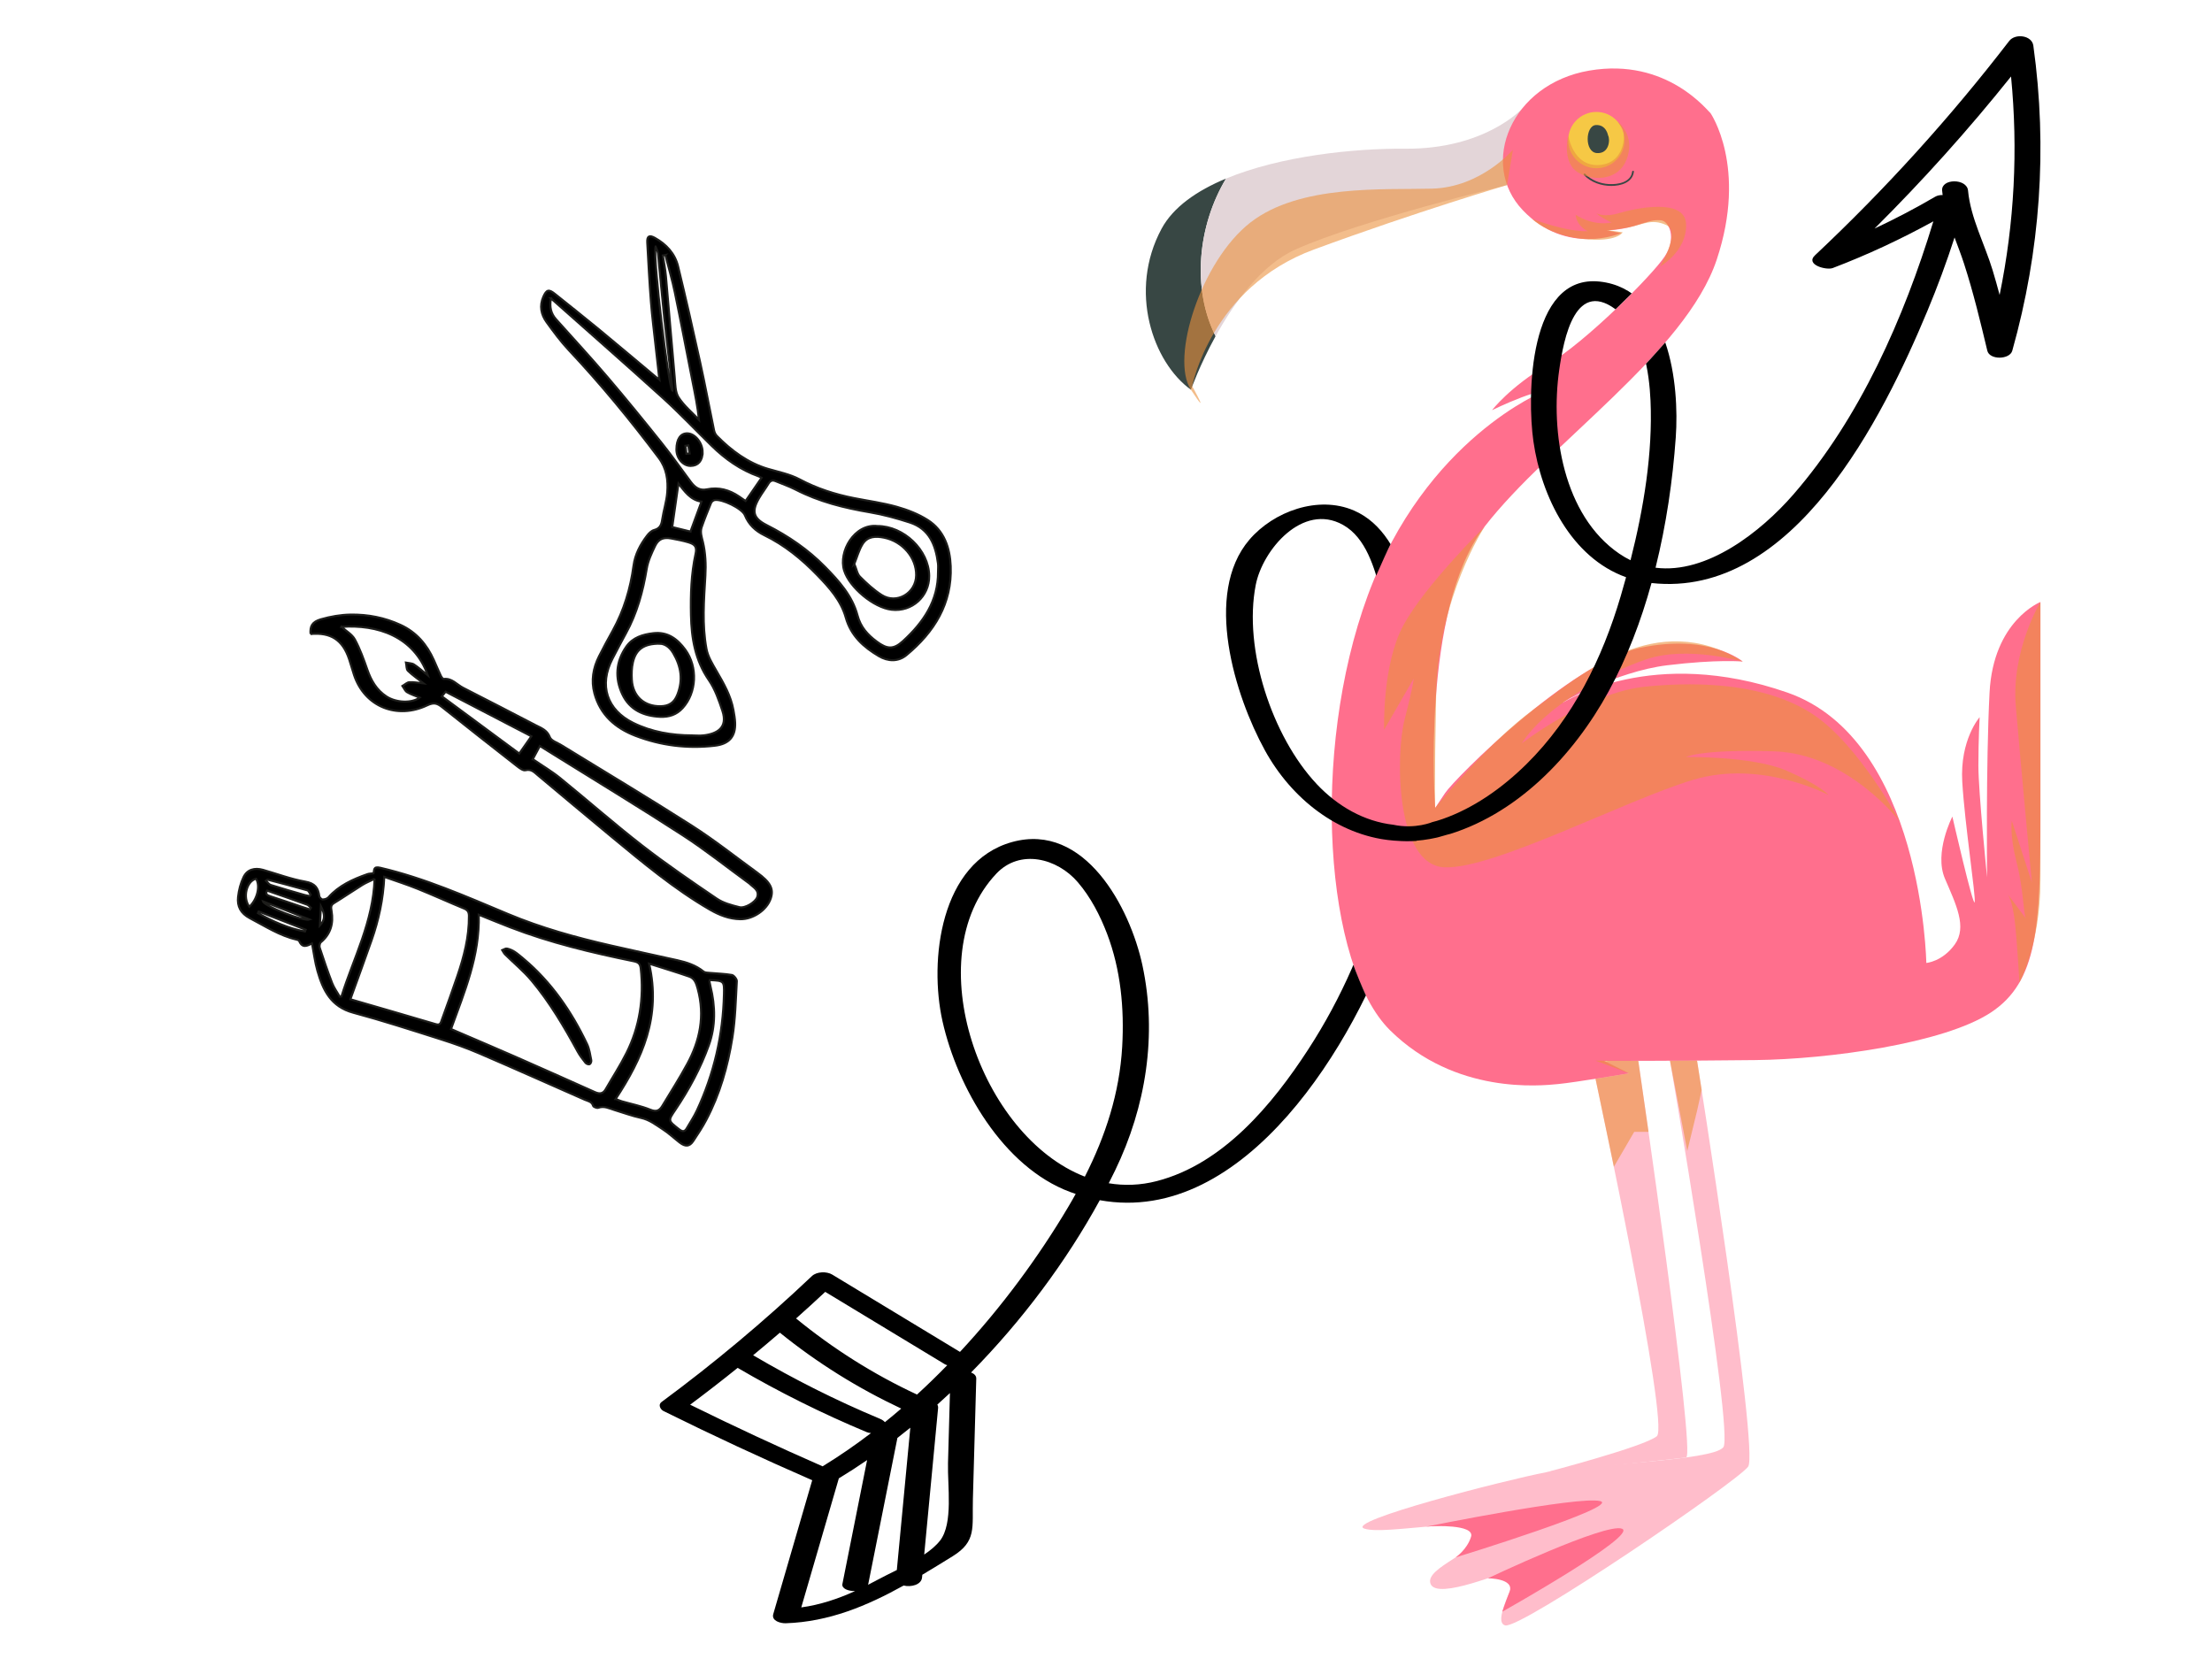 <?xml version="1.0" encoding="UTF-8"?><svg xmlns="http://www.w3.org/2000/svg" xmlns:xlink="http://www.w3.org/1999/xlink" viewBox="0 0 800 600"><defs><style>.g{fill:none;}.h{stroke:#1d1d1b;stroke-miterlimit:10;stroke-width:.75px;}.i{fill:#f6c845;}.j{fill:#e3d5d8;}.k{fill:#ffbdcb;}.l{fill:#ff6f8d;}.m{fill:#384744;}.n{fill:#eb913e;mix-blend-mode:multiply;opacity:.6;}.o{clip-path:url(#f);}.p{isolation:isolate;}</style><clipPath id="f"><path class="g" d="M735.39,16.51c-.53-3.78-6.56-4.51-8.73-1.7-21.32,27.7-44.76,53.57-70.23,77.51-3.66,3.44,4.12,5.49,6.41,4.62,12.56-4.79,24.65-10.44,36.39-16.89-10.63,34.96-26.62,71.21-50.7,98.86-11.64,13.37-31.18,28.79-49.78,26.41,3.89-15.61,6.21-31.66,7.31-47.09,1.37-19.19-2.31-53.62-27.46-56.39-25.94-2.86-26.33,41.65-24.02,57.78,2.87,20.06,13.76,42.08,33.51,49.14-.63,2.28-1.27,4.55-1.92,6.78-6.64,22.5-17.22,44.15-34.08,60.79-8.57,8.46-18.88,15.85-30.33,19.87-2.84,1-5.66,1.66-8.46,2.02,2.61-17.23,3.13-34.78,1.4-52.12-1.9-19-4.54-52.62-25.04-61.47-12.87-5.55-29.03,.29-37.82,10.58-16.69,19.55-5.23,56.38,5.59,76.09,9.71,17.68,26.39,30.61,45.55,32.63-.9,4.98-1.97,9.94-3.22,14.84-5.5,21.47-14.51,42.14-26.59,60.72-12.97,19.96-30.79,41.47-54.81,47.67-5.96,1.54-11.79,1.71-17.37,.78,.79-1.55,1.57-3.11,2.32-4.67,11.13-23.02,15.28-49,9.85-74.22-4.48-20.8-20.85-51.76-47.08-44.53-26.07,7.19-30.13,42.91-25.21,64.83,5.38,23.93,21.89,52.67,46.06,61.71,.7,.26,1.41,.5,2.11,.74-.92,1.65-1.86,3.3-2.84,4.94-10.76,18.09-23.96,36.02-39.01,52.19-15.4-9.32-30.8-18.64-46.2-27.96-2-1.21-5.6-1.12-7.35,.54-17.21,16.3-35.35,31.49-54.42,45.57-1.28,.95-.39,2.67,.73,3.23,17.73,8.79,35.67,17.12,53.8,25.04-4.7,16.14-9.39,32.27-14.09,48.41-.72,2.47,2.68,3.37,4.52,3.31,15.65-.52,29.42-6.3,42.63-13.64,2.68,.66,6.41-.27,6.66-2.89,.03-.34,.06-.67,.1-1.01,3.65-2.17,7.27-4.42,10.9-6.65,8.81-5.44,7.1-10.33,7.39-20.74,.41-14.52,.81-29.03,1.22-43.55,.03-1.04-.76-1.77-1.88-2.21,18.43-18.7,34.47-40.19,46.55-62.31,52.64,9.5,92.8-57.73,106.83-99.64,3.32-9.91,5.9-20.08,7.75-30.38,3.14-.26,6.33-.8,9.54-1.68,26.4-7.21,47.13-28.96,59.92-52.33,6.63-12.12,11.71-25.42,15.5-39.18,51.35,5.67,83.8-60.08,99.8-98.46,3.63-8.71,6.91-17.55,9.8-26.52,1.18,3.17,2.41,6.33,3.46,9.57,3.34,10.31,5.87,20.85,8.39,31.39,.82,3.42,8.11,3.27,9.03,0,10.13-36.03,12.78-73.22,7.62-110.3ZM298.46,467.22c14.4,8.72,28.81,17.43,43.21,26.15,.26,.16,.58,.28,.92,.37-3.56,3.65-7.2,7.2-10.94,10.62-15.75-7.33-30.29-16.53-43.74-27.52,3.56-3.16,7.07-6.37,10.55-9.62Zm10.8,108.21c-6.23,2.83-12.65,4.97-19.47,5.91,4.53-15.56,9.06-31.12,13.59-46.68,3.44-2.08,6.85-4.28,10.22-6.6-2.98,14.93-5.96,29.86-8.93,44.79-.34,1.7,2.11,2.63,4.6,2.58Zm-42.48-80.72c15.04,8.79,30.59,16.52,46.68,23.24,.48,.2,1.01,.31,1.56,.34-5.68,4.34-11.53,8.36-17.51,12.03-16.14-7.07-32.1-14.51-47.91-22.29,5.81-4.34,11.54-8.77,17.18-13.32Zm53.25,19.64c-.34-.44-.93-.87-1.84-1.25-15.82-6.61-31.05-14.27-45.81-22.96,3.25-2.69,6.48-5.4,9.67-8.16,13.51,10.93,28.16,20.05,43.89,27.45-1.95,1.68-3.92,3.32-5.9,4.92Zm-6.09,58.81c.04-.1,.07-.21,.09-.32,3.51-17.6,7.02-35.19,10.53-52.79,1.57-1.21,3.13-2.44,4.67-3.7-1.63,17.16-3.25,34.31-4.88,51.47-2.65,1.33-5.19,2.56-7.27,3.69-1.04,.56-2.09,1.11-3.14,1.65Zm26.04-15.99c-1.39,1.8-3.41,3.49-5.73,5.06,1.67-17.64,3.34-35.28,5.02-52.92,.05-.5-.05-.94-.27-1.32,1.53-1.37,3.05-2.76,4.56-4.17-.23,8.41-.47,16.82-.7,25.24-.23,8.36,1.95,21.84-2.87,28.12Zm20.35-241.2c8.58-9.07,22.05-5.58,29.48,3.1,4.66,5.44,8.05,12.01,10.59,18.67,4.93,12.95,6.24,26.99,5.46,40.76-.97,16.91-6.04,32.32-13.51,47.05-37.71-14.58-60.56-79.42-32.02-109.57Zm115.82-32.47c-16.05-17.11-26.55-48.72-21.99-71.98,2.48-12.64,16.97-29.83,31.54-21.7,8.42,4.7,11.4,15.73,13.72,24.31,3.16,11.67,5.24,23.6,6.22,35.64,1.32,16.16,.71,32.48-1.74,48.51-10.4-1.19-20.02-6.54-27.76-14.78Zm109.49-83.25c-20.28-13.88-24.97-43.99-21.72-66.51,1.59-11.01,5.8-34.28,21.83-20.72,8.56,7.24,10.71,21.46,11.18,31.87,.84,18.87-2.46,38.97-7.23,57.72-1.37-.67-2.73-1.45-4.07-2.37Zm137.55-93.58c-.8-2.98-1.62-5.95-2.52-8.91-2.86-9.44-7.99-18.94-8.9-28.82-.42-4.52-9.78-4.43-9.37,0,.05,.54,.11,1.07,.18,1.6-.97-.02-1.92,.15-2.68,.6-7.16,4.19-14.48,8.02-21.94,11.52,17.48-17.4,33.95-35.73,49.36-55,2.58,26.51,1.22,52.99-4.13,79.01Z"/></clipPath></defs><g class="p"><g id="a"/><g id="b"/><g id="c"><g id="d"><path class="m" d="M443.42,64.57c-10.56,4.39-19.11,10.32-23.34,18.18-12.08,22.46-3.14,48.3,10.63,58.2,0,0,3.14-8.87,8.92-19.37-8.69-17.24-6.41-40.05,3.79-57.02Z"/><g><path class="j" d="M508.24,53.78c-18.68-.16-45.21,2.65-64.81,10.8-10.2,16.97-12.48,39.78-3.79,57.02,6.53-11.86,16.44-25.81,28.99-31.42,23.67-10.56,76.43-23.25,76.43-23.25,0,0,4.02-25.98,5.34-27.53,0,0-13.42,14.62-42.16,14.38Z"/><path class="k" d="M603.29,379.62s23.97,138.82,19.97,143.81c-3.99,4.99-48.44,5.99-63.92,8.99-15.48,3-73.4,17.87-65.91,20.42,7.49,2.55,40.45-5.09,41.45,1.48,1,6.57-19.97,12.56-17.48,18.55,2.5,5.99,26.96-4.84,30.46-5.17,3.5-.33-8.99,18.65-3.5,20.15,5.49,1.5,83.89-51.93,87.88-57.42,3.99-5.49-18.48-146.84-18.48-146.84l-10.48-3.96Z"/><path class="k" d="M577.04,390.17s26.96,125.44,22.17,129.27c-4.79,3.83-39.86,12.98-39.86,12.98,0,0,46.76-4.74,50.45-5.3,3.68-.56-17.28-143.44-17.28-143.44,0,0-12.76-5.07-15.47,6.49Z"/><path class="l" d="M618.62,40.88c-.81-.4-15.56-20.2-43.84-15.35-28.28,4.85-40,33.74-24.04,50.5,15.96,16.77,35.55,8.28,35.55,8.28l-5.21-1.01s4.61,0,10.06-1.62c5.45-1.62,6.46-2.22,9.49-2.02,3.03,.2,5.86,6.46,1.41,13.13-4.44,6.67-28.28,30.71-42.22,38.99-13.94,8.28-20.2,16.57-20.2,16.57,0,0,4.85-2.42,10.71-4.65,5.86-2.22,8.08-2.22,8.08-2.22,0,0-42.79,17.05-63.73,73.86-20.93,56.82-15.55,133.97,8.07,157.29,23.62,23.32,54.42,20.04,60.7,19.44,6.28-.6,25.72-3.89,25.72-3.89l-8.97-4.49s28.41,0,54.72-.3c26.31-.3,68.03-5.98,85.08-17.19,17.05-11.21,17.94-31.4,17.94-70.87v-77.6s-17.04,6.73-18.39,32.74-.9,66.83-.9,66.83c0,0-3.14-30.95-3.14-40.37s.45-17.55,.45-17.55c0,0-7.18,8.13-6.28,23.39,.9,15.25,4.93,41.27,4.49,43.51-.45,2.24-8.07-30.95-8.07-30.95,0,0-6.73,13.01-2.69,22.43,4.04,9.42,8.07,17.49,3.59,23.77-4.49,6.28-10.32,6.73-10.32,6.73,0,0-1.35-80.74-50.24-97.78-48.89-17.04-79.84,3.14-81.19,3.59-1.35,.45,19.29-11.21,37.68-13.46,18.39-2.24,27.36-1.35,27.36-1.35,0,0-12.11-10.32-37.23-4.93s-66.83,47.1-70.42,52.48l-3.59,5.38s-5.38-71.77,17.94-101.82c23.32-30.05,72.67-62.8,83.88-96.44,11.21-33.64-2.27-53.06-2.27-53.06Z"/><path class="i" d="M587.53,50.66c0,5.62-4.56,10.18-10.18,10.18s-10.18-4.56-10.18-10.18,4.56-10.18,10.18-10.18,10.18,4.56,10.18,10.18Z"/><path class="m" d="M581.58,48.98s-.66-4.01-4.45-3.75c-3.79,.26-4.14,9.83,.4,10.13,4.54,.31,4.85-4.98,4.05-6.39Z"/><path class="m" d="M572.86,63.31c2.57,2.67,6.26,3.93,9.92,3.93,3.39,0,7.7-1.2,8.14-5.17,.05-.41-.59-.4-.64,0-.43,3.9-5.17,4.67-8.33,4.51s-6.39-1.37-8.65-3.72c-.28-.3-.73,.15-.45,.45h0Z"/><path class="l" d="M538.06,570.82s9.81-.04,7.88,4.89c-1.92,4.92-2.6,7.18-2.6,7.18,0,0,49.02-27.57,43.33-29.99-5.69-2.42-48.61,17.93-48.61,17.93Z"/><path class="l" d="M517.67,551.99s15.79-.87,14.36,3.79c-1.43,4.67-5.62,7.49-5.62,7.49,0,0,60.25-18.5,52.28-20.39-7.97-1.9-62.97,9.27-62.97,9.27"/><path class="n" d="M567.17,48.82s1.51,11.23,10.9,10.87c9.39-.35,10.13-10.78,8.57-13.23l-1.57-2.45s6.73,5.01,3.11,13.91c-3.62,8.89-15.6,7.25-19.27,2.91-3.66-4.33-1.74-12.02-1.74-12.02Z"/><path class="n" d="M547.16,54.18s-11.54,13.55-29.16,14.04c-17.61,.49-47.96-1.64-65.8,12.27-17.85,13.91-29.04,49.05-21.49,60.47,7.55,11.42,.45-1.3,.45-1.3,0,0,6.85-35.71,44.03-49.41,37.18-13.7,69.87-23.32,69.87-23.32l2.1-12.74Z"/><path class="n" d="M554.11,79.16s12.28,4.77,20.1,4.44c0,0-3.95-1.66-4.36-5.95,0,0,5.67,4.15,13,2.84,0,0-4.5-2.15-5.5-3.39,0,0,2.6,1.66,8.13,0,5.53-1.66,24.01-5.81,24.32,4.01,.31,9.82-9.38,15.22-9.38,15.22,0,0,7.61-12.45,2.21-14.94-5.4-2.49-8.82-.03-13.39,.81-4.58,.83-7.39,1.08-7.39,1.08l5.01,.74s-2.03,3.78-14.5,2.38c-12.47-1.41-18.25-7.23-18.25-7.23Z"/><path class="n" d="M537,190.38s-16.9,25.67-17.59,60.49c-.69,34.83-.36,41.33-.36,41.33,0,0,19.08-23.71,35.93-35.88,16.85-12.18,43.93-36.61,75.31-17.04,0,0-19.92-5.83-34.72-.88-14.8,4.95-36.91,17.28-45.18,30.44,0,0,23.8-18.43,44.77-20.52,20.97-2.09,44.49-.74,60.85,10.25,16.36,10.99,31.09,38.56,31.09,38.56,0,0-18.75-24.58-45.48-25.4-26.72-.82-31.83,2.06-31.83,2.06,0,0,24.02-.41,36.35,4.93,12.33,5.34,15.21,8.82,15.21,8.82,0,0-24.26-12.93-48.93-5.53-24.67,7.4-72.36,32.48-90.04,31.66-17.68-.82-17.68-40.7-14.39-53.45,3.29-12.75,3.29-14.8,3.29-14.8l-10.69,18.5s-.82-23.43,6.99-37.83c7.81-14.39,29.41-35.69,29.41-35.69Z"/><path class="n" d="M737.95,217.74s-10.63,17.54-8.9,37.77c1.73,20.23,5.78,63.58,5.78,63.58l-7.23-22.25s-.87,4.91,1.73,15.03c2.6,10.12,2.4,18.79,3.37,20.23,.97,1.45-6.55-8.67-6.55-8.67,0,0,1.73,2.31,2.6,10.4,.87,8.09,1.59,21.52,1.59,21.52,0,0,7.6-13.66,7.6-36.83v-100.77Z"/><polygon class="n" points="613.77 383.59 603.98 383.64 610.23 416.27 613.77 401.72 615.44 394.22 613.77 383.59"/><polygon class="n" points="592.51 383.68 596.21 409.34 591.04 409.34 583.68 421.98 577.04 390.17 589.19 388.19 577.04 383.59 592.51 383.68"/></g></g><g id="e"><g class="o"><path d="M304.62,165.17l-171.37,245.58s16.74,217.67,22.33,217.67,207.63,6.7,207.63,6.7l139.55-262.49-8.77-12.65s-7.25-15.5-8.32-25.14,14.2-31.34,14.2-31.34c0,0,11.71,2.12,20.81-.85s114.57-26.99,114.57-26.99l111.11-125.84V17.82l-18.7-13.4-49.95,25.67-42.98,48.56-9.21,69.21-23.27-23.99s-4.88,5.54-7.16,7.92-16.45-18.54-16.45-18.54l5.64-1.38,6.73-6.62-21.86-18.09-23.44,19.53-27.53,190.57s-6.23,2.73-14.29,1.02c-3.42-.73-15.64-5.17-15.64-5.17l6.95-79.11s5.37-12.54,7.71-17.17c2.97-5.87,6.54-11.15,6.54-11.15l-27.81-32.06-68.94,11.16-41.3,113.49-66.77-113.12Z"/></g></g><g><path class="h" d="M238.47,137.25c-.5-4.41-.96-8.39-1.39-12.38-.57-5.23-1.25-10.46-1.66-15.7-.56-7.15-.94-14.31-1.33-21.48-.12-2.29,.72-2.79,2.76-1.65,4.12,2.31,7.25,5.64,8.38,10.27,2.79,11.5,5.42,23.04,7.96,34.59,1.8,8.19,3.34,16.44,5.04,24.65,.15,.75,.5,1.57,1.03,2.1,5.26,5.35,11.3,9.8,18.45,11.91,3.9,1.15,7.92,1.91,11.53,3.83,6.2,3.3,12.78,5.41,19.63,6.76,5.16,1.02,10.41,1.72,15.45,3.14,3.89,1.1,7.83,2.62,11.22,4.79,5.92,3.77,8.02,10.03,8.29,16.66,.55,13.54-5.95,23.87-16,32.19-2.97,2.46-6.71,2.3-9.95,.39-5.52-3.25-10.12-7.32-11.99-13.94-1.73-6.16-5.92-10.84-10.3-15.35-5.65-5.83-11.82-10.88-19.18-14.46-3.14-1.53-5.64-3.81-7.02-7.24-.99-2.46-8.44-6.02-10.97-5.47-.47,.1-1.06,.57-1.24,1.01-1.2,2.91-2.39,5.83-3.41,8.8-.62,1.81,0,3.49,.45,5.37,.93,3.91,1.13,8.11,.89,12.15-.53,8.86-1.24,17.73,.4,26.51,.52,2.77,2.14,5.4,3.59,7.91,2.62,4.51,5.23,9,6.16,14.22,.27,1.51,.55,3.03,.61,4.56,.2,5-2.18,7.71-7.39,8.31-9.84,1.14-19.44-.04-28.67-3.59-7.25-2.79-12.72-7.54-14.83-15.33-1.26-4.65-.48-9.16,1.66-13.42,1.57-3.14,3.26-6.22,4.96-9.29,4.05-7.33,6.41-15.21,7.52-23.48,.56-4.12,2.44-7.65,4.91-10.88,.64-.84,1.57-1.76,2.53-2.01,2.08-.55,2.65-1.83,2.93-3.77,.49-3.32,1.59-6.57,1.84-9.9,.33-4.39-.22-8.6-3.09-12.43-10.18-13.55-20.92-26.62-32.53-38.97-2.95-3.14-5.52-6.65-8.05-10.14-1.99-2.75-2.61-5.86-1.17-9.14,1.16-2.63,1.99-2.84,4.21-1.05,5.2,4.18,10.44,8.3,15.58,12.54,7.06,5.82,14.05,11.74,21.08,17.61,.22,.18,.46,.33,1.09,.78Zm100.78,69.58c0-1.03,.11-2.07-.02-3.08-.85-6.68-3.16-12.5-10.19-14.78-4.7-1.53-9.52-2.85-14.39-3.68-9.35-1.59-18.43-3.84-26.91-8.22-2.33-1.2-4.84-2.04-7.26-3.06-1.15-.48-1.9-.16-2.55,.91-1.06,1.76-2.32,3.39-3.36,5.16-2.79,4.75-2.24,7.32,2.66,9.81,7.85,3.98,15,8.84,21.17,15.13,5.02,5.11,9.85,10.45,11.72,17.5,1.13,4.27,3.65,7.03,6.92,9.47,3.74,2.8,6.07,3.05,9.55-.15,7.3-6.7,12.75-14.51,12.66-25.02Zm-88.95,59.15c1.39,0,2.8,.14,4.18-.02,5-.58,8.76-2.87,6.8-8.82-1.27-3.85-2.65-7.86-4.92-11.16-4.96-7.19-6.29-15.18-6.46-23.54-.15-7.4,.06-14.79,1.65-22.09,.55-2.5-.09-3.48-2.63-4.23-2.02-.6-4.11-.99-6.19-1.38-2.79-.52-4.58,.17-5.81,2.73-1.25,2.61-2.54,5.35-3.01,8.17-1.37,8.24-3.51,16.16-7.57,23.51-1.67,3.01-3.25,6.07-4.84,9.12-4.94,9.49-2.07,18.47,7.54,23.19,6.69,3.28,13.87,4.48,21.26,4.51Zm-51.04-158.08c-.59,3.15,0,5.51,1.85,7.58,6.26,6.98,12.61,13.88,18.7,21.01,6.7,7.85,13.22,15.87,19.67,23.93,3.61,4.51,6.92,9.27,10.39,13.89,1.43,1.91,3.13,3.23,5.79,2.67,4.25-.9,8.11,.19,11.65,2.59,.82,.56,1.63,1.14,2.34,1.63,2.01-2.91,3.86-5.6,5.78-8.39-.46-.24-.76-.43-1.09-.55-6.55-2.33-12.07-6.24-16.99-11.06-5.87-5.74-11.52-11.73-17.6-17.25-13.3-12.06-26.81-23.88-40.51-36.05Zm41.38-15.67c-.3,.06-.61,.11-.91,.17,.38,2.52,.89,5.03,1.11,7.56,1.09,12.18,2.07,24.36,3.18,36.54,.22,2.46,.17,5.3,1.4,7.22,1.95,3.03,4.87,5.44,7.38,8.11-.51-4.81-1.42-9.23-2.3-13.65-2.14-10.81-4.2-21.64-6.44-32.43-.94-4.54-2.27-9.01-3.43-13.51Zm9.08,100.01c1.35-3.68,2.65-7.21,3.98-10.82-4-.54-6.17-3.81-8.33-6.53-.75,5.23-1.48,10.39-2.25,15.73,2.1,.52,4.48,1.11,6.6,1.63Zm-12.63-103.07c-1,4.56,4.74,50.96,6.04,52.05,.04-.14,.12-.28,.11-.41-1-8.62-2.08-17.24-3-25.87-.83-7.77-1.49-15.55-2.28-23.32-.09-.84-.57-1.63-.86-2.45Z"/><path class="h" d="M317.32,190.25c9.56,0,18.62,8.7,18.73,18,.09,7.43-6.23,13.12-13.61,12.26-6.53-.76-15.26-8.11-17.15-14.18-2.13-6.8,3.7-17.01,12.03-16.08Zm-8.33,13.67c.77,1.85,1.01,3.63,2.03,4.65,2.41,2.42,4.98,4.79,7.85,6.62,5.44,3.46,12.39-.66,12.47-7.15,.08-6.37-4.92-12.22-11.56-13.58-3.06-.63-6.04-.55-7.82,2.33-1.34,2.17-2.01,4.75-2.98,7.14Z"/><path class="h" d="M238.82,259.25c-6.03-.26-11.09-2.5-13.75-8.15-2.77-5.88-2.36-11.85,1.46-17.27,2.32-3.29,5.9-4.37,9.72-4.82,5.19-.62,8.74,2.06,11.58,5.92,4.63,6.32,4.12,15.59-.93,21.14-2.2,2.42-4.91,3.29-8.09,3.18Zm-.28-26.46c-5.68,0-8.54,2.05-9.63,6.71-.48,2.03-.52,4.22-.4,6.32,.34,5.98,4.44,9.68,10.37,9.6,3.09-.05,4.95-1.3,6.08-4.14,2.11-5.29,1.4-10.2-1.5-15.09-1.44-2.43-3.24-3.37-4.93-3.39Z"/><path class="h" d="M254.1,163.52c0,3.09-1.59,4.94-4.29,4.98-2.77,.04-5.19-2.76-5.17-5.97,.02-3.68,1.45-5.81,3.88-5.8,2.8,0,5.59,3.39,5.59,6.8Zm-5.85,.59c.39-.04,.77-.08,1.16-.11l-.49-2.93c-.33,.06-.66,.11-1,.17,.11,.96,.22,1.91,.33,2.87Z"/></g><path class="h" d="M112.32,229.29c-.25-2.79,.54-4.4,3.75-5.32,3.46-.99,7.13-1.64,10.71-1.69,6.25-.1,12.37,1.09,18.11,3.74,5.71,2.63,9.5,7.08,12.03,12.72,.84,1.89,1.64,3.8,2.52,5.67,.22,.46,.73,1.18,1.03,1.14,3.01-.34,4.73,2.04,7.01,3.2,8.72,4.45,17.43,8.93,26.11,13.46,2.05,1.07,4.28,1.76,5.29,4.44,.48,1.26,2.62,1.91,4.04,2.79,15.8,9.71,31.73,19.22,47.35,29.21,8.16,5.22,15.78,11.27,23.62,16.98,4.81,3.5,6.02,5.9,4.85,9.35-1.39,4.11-6.37,7.53-10.99,7.46-4.02-.06-7.62-1.49-11.04-3.47-12.86-7.45-24.18-16.97-35.59-26.38-8.89-7.33-17.69-14.77-26.54-22.15-1.3-1.09-2.4-2.41-4.56-1.87-.81,.2-2.06-.72-2.91-1.38-9.08-7.09-18.14-14.21-27.15-21.39-1.78-1.42-2.97-1.9-5.48-.7-10.64,5.07-22.51,.78-26.45-11.02-.63-1.88-1.14-3.81-1.77-5.69-2.33-6.95-6.59-9.76-13.95-9.1Zm80.38,45.28c3.6,2.47,6.91,4.41,9.85,6.8,9.94,8.07,19.56,16.55,29.67,24.4,8.72,6.77,17.86,13.02,27.01,19.23,2.35,1.6,5.36,2.39,8.17,3.09,2.11,.53,5.93-1.91,6.47-3.69,.77-2.53-1.42-3.43-2.76-4.79-.06-.06-.12-.1-.19-.15-7.98-5.81-15.71-11.99-23.98-17.35-15.35-9.96-31.01-19.44-46.54-29.12-1.6-1-3.21-1.99-5.14-3.19-.99,1.84-1.83,3.4-2.57,4.77Zm-69.21-47.89c1.7,1.55,3.86,2.74,4.85,4.57,1.87,3.44,3.21,7.2,4.51,10.92,1.38,3.94,3.34,7.38,6.91,9.71,3.55,2.32,9.15,2.51,12.02,.41-1.53-.63-3.15-1.13-4.56-1.96-.74-.44-1.12-1.47-1.67-2.24,.84-.48,1.66-1.32,2.52-1.36,1.67-.09,3.36,.26,5.17,.44-2.04-1.6-4.03-2.94-5.72-4.58-.6-.59-.47-1.93-.68-2.92,.97,.2,2.09,.15,2.86,.64,1.62,1.04,3.06,2.37,5.03,3.94-5.08-14.21-18.28-18.44-31.25-17.55Zm36.32,25.16c9.39,6.94,18.74,13.85,27.99,20.69,1.53-2.18,2.89-4.11,4.38-6.24-10.28-5.34-20.61-10.7-31.02-16.11-.44,.54-.93,1.15-1.35,1.66Z"/><g><path class="h" d="M112.84,341.22c-1.68,.79-3.44,1.88-4.64-.9-.11-.25-.6-.43-.94-.5-6.14-1.41-11.37-4.85-16.88-7.73-3.41-1.79-4.63-4.37-4.29-7.63,.26-2.5,.92-5.05,2-7.27,1.3-2.7,3.97-3.46,7.01-2.6,5.11,1.45,10.15,3.37,15.32,4.27,3.53,.62,4.66,2.27,5.07,5.28,.06,.44,.81,1.18,1.19,1.17,.72-.01,1.64-.27,2.09-.77,3.78-4.26,8.81-6.54,14.11-8.39,.65-.23,1.41-.21,2.2-.31,.36-1.11-.18-2.61,2.44-2,16.01,3.73,31.05,10.38,46.2,16.72,12.06,5.05,24.53,8.49,37.15,11.38,8.02,1.84,16.06,3.55,24.09,5.34,3.4,.76,6.67,1.81,9.49,4.09,.53,.43,1.47,.42,2.23,.49,2.68,.25,5.38,.3,8.03,.76,.7,.12,1.81,1.52,1.77,2.22-.38,6.8-.53,13.67-1.59,20.34-1.66,10.46-4.55,20.59-9.49,29.92-1.38,2.61-3.02,5.1-4.66,7.56-1.37,2.05-2.85,2.16-4.96,.53-2.06-1.6-3.98-3.42-6.16-4.82-2.45-1.58-4.77-3.42-7.78-4.06-3.22-.69-6.36-1.87-9.54-2.83-1.94-.59-3.81-1.63-5.93-.83-.47,.18-1.73-.31-1.85-.69-.49-1.61-1.86-1.71-3.04-2.23-12.72-5.59-25.39-11.27-38.15-16.75-4.53-1.95-9.2-3.6-13.88-5.09-10.53-3.34-21.05-6.76-31.69-9.63-8.13-2.19-10.97-8.21-12.94-15.08-.92-3.2-1.31-6.51-1.97-9.93Zm50.28,30.94c.9,.39,1.64,.71,2.38,1.03,6.85,2.95,13.72,5.85,20.55,8.85,9.73,4.27,19.44,8.6,29.14,12.95,1.71,.76,2.94,.55,3.84-1.02,2.52-4.38,5.28-8.62,7.54-13.14,4.76-9.51,6.36-19.76,5.16-30.59-.18-1.66-.85-2.25-2.54-2.59-15.13-3.1-30.16-6.67-44.71-12.29-3.7-1.43-7.37-2.95-11.33-4.54,.39,14.9-5.17,27.88-10.03,41.34Zm-36.4-10.76c10.58,3.07,20.77,6,30.93,9.02,1.56,.46,1.76-.53,2.08-1.42,1.92-5.32,3.86-10.64,5.68-16.01,2.38-7.01,4.26-14.14,4.19-21.74-.01-1.33-.39-2.1-1.74-2.66-5.6-2.31-11.12-4.83-16.74-7.1-3.93-1.59-7.98-2.88-12.14-4.36-.39,8.13-2.03,15.62-4.57,22.88-2.52,7.2-5.16,14.36-7.69,21.39Zm95.96,36.06c.71,.28,1.43,.62,2.18,.84,3.46,1,7.04,1.69,10.37,3.05,2.33,.95,3.38,.16,4.35-1.46,3.01-4.99,6.15-9.91,8.93-15.03,4.59-8.43,6.52-17.43,3.81-27.3-.51-1.85-1.06-3.67-2.98-4.34-4.69-1.63-9.44-3.06-14.58-4.7,4.43,19.16-2.5,34.35-12.09,48.94Zm-87.21-79.6c-1.64,.8-3.1,1.37-4.4,2.18-3.46,2.15-6.82,4.46-10.29,6.59-1.24,.77-1.07,1.63-.86,2.88,.76,4.48-.34,8.32-3.86,11.25-.43,.35-.62,1.39-.43,1.98,1.42,4.3,2.87,8.6,4.51,12.83,.66,1.71,1.81,3.26,2.74,4.88l.61-.07c4.39-13.96,11.47-27.05,11.98-42.53Zm121.25,36.6c-.07,.28-.16,.42-.13,.54,.1,.57,.22,1.14,.36,1.7,1.78,7.24,1.9,14.38-.57,21.27-2.98,8.3-7.14,16-12.03,23.27-2.77,4.11-2.86,3.96,1.28,7.2,1.32,1.03,2.06,.8,2.76-.4,1.23-2.13,2.61-4.19,3.65-6.42,6.16-13.22,9.45-27.25,9.79-42.09,.11-4.72,.04-4.84-5.1-5.07Zm-166.54-26.54c2.86-2.6,4.03-7.48,2.44-10.11-3.48,.85-4.93,6.85-2.44,10.11Zm6.55-9.8c-.17,.13-.35,.26-.52,.39,.57,.53,1.06,1.35,1.72,1.56,4.06,1.29,8.17,2.45,12.26,3.63,.59,.17,1.19,.25,1.79,.37,.12-.15,.24-.3,.37-.46-.39-.55-.7-1.47-1.2-1.61-4.79-1.37-9.61-2.61-14.42-3.88Zm-.13,3.98c-.71,1.21-.05,1.67,1.17,2.06,3.71,1.18,7.39,2.47,11.09,3.71,1.07,.36,2.15,.7,3.23,1.04l.34-.58c-.45-.39-.84-.96-1.35-1.14-4.75-1.71-9.52-3.36-14.47-5.09Zm-3.06,7.55l-.25,.6c5.39,3.02,10.95,5.52,17.01,6.63,.08-.21,.15-.43,.23-.64-5.66-2.2-11.32-4.39-16.98-6.59Zm1.56-3.66c.58,1.79,14.83,7.36,16.91,6.58-5.76-2.24-11.25-4.38-16.91-6.58Zm20.96,1.74c-.13,2.57-.24,4.67-.37,6.98,1.88-2.06,1.98-3.75,.37-6.98Z"/><path class="h" d="M189.3,346.7c10.15,8.54,17.42,19.14,23.01,30.87,.87,1.82,1.13,3.91,1.53,5.89,.09,.46-.22,1.23-.59,1.43-.32,.17-1.2-.13-1.48-.49-1.05-1.32-2.09-2.67-2.89-4.14-4.87-8.93-10.03-17.71-16.61-25.58-2.87-3.43-6.4-6.34-9.61-9.51-.43-.42-.68-1.01-1.01-1.53,.56-.21,1.17-.69,1.68-.58,.97,.2,1.96,.62,2.81,1.17,1.12,.72,2.11,1.64,3.16,2.48Z"/></g></g></g></svg>